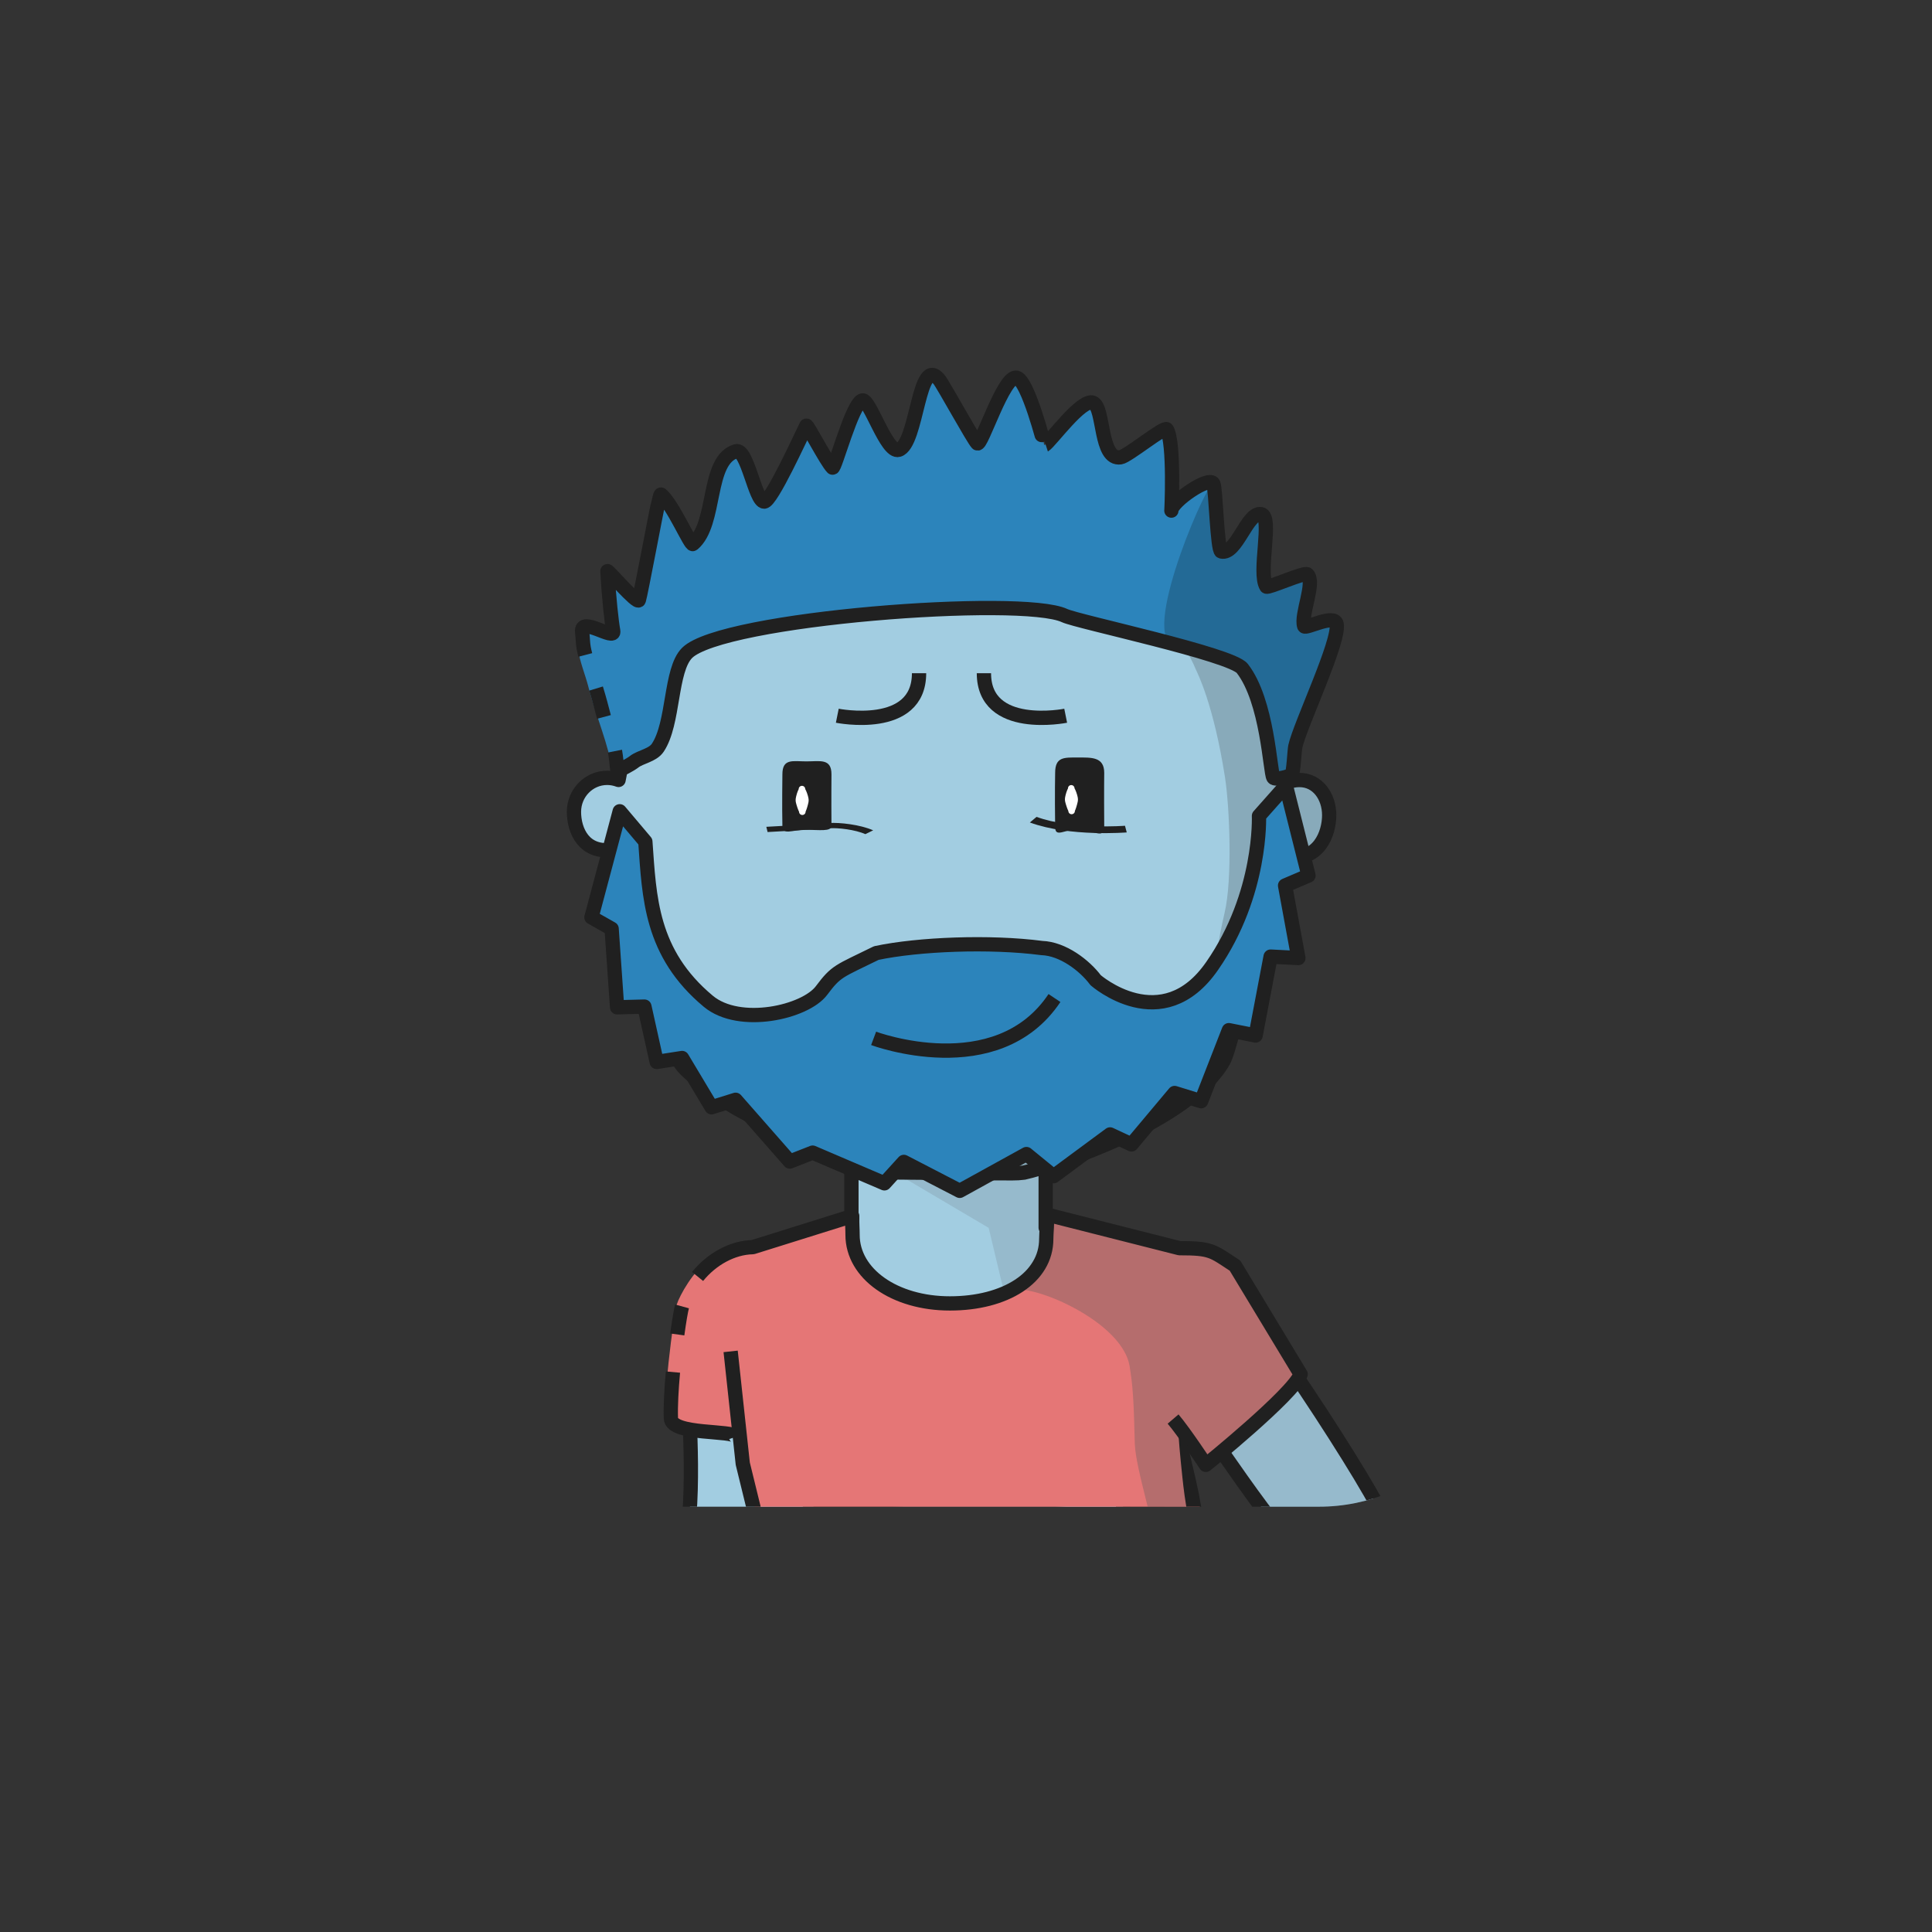 <?xml version="1.0" encoding="UTF-8" standalone="no"?>
<!DOCTYPE svg PUBLIC "-//W3C//DTD SVG 1.1//EN" "http://www.w3.org/Graphics/SVG/1.1/DTD/svg11.dtd">
<svg xmlns="http://www.w3.org/2000/svg" xmlns:xlink="http://www.w3.org/1999/xlink" xmlns:serif="http://www.serif.com/" width="100%" height="100%" viewBox="0 0 541 541" version="1.1" xml:space="preserve" style="fill-rule:evenodd;clip-rule:evenodd;stroke-linejoin:round;stroke-miterlimit:2;">
    <rect x="0" y="0" width="541" height="541" fill="#333333" stroke="none"/>
    <g transform="matrix(1,0,0,1,-10668,-117)">
        <g id="Rover" transform="matrix(0.92,0,0,1.307,10702.6,104.16)">
            <rect x="-37.05" y="10.062" width="586.957" height="413.292" style="fill:none;"/>
        </g>
    </g>
<g transform="matrix(1,0,0,1,-3870,-24899)">
        <g id="GJrUDj_Rover" transform="matrix(0.92,0,0,1.307,3904.57,24886.4)">
            <rect x="-37.05" y="10.062" width="586.957" height="413.292" style="fill:none;"/>
            <g transform="matrix(1.602,0,0,1.182,71.469,84.805)">
                <g id="GJrUDj_skins">
                    <g id="Oval-N-white" serif:id="GJrUDj_Oval N white">
                        <path d="M217.349,48.484C217.349,30.131 201.756,15.253 182.522,15.253C145.109,15.253 86.002,15.253 48.59,15.253C29.355,15.253 13.763,30.131 13.763,48.484C13.763,84.182 13.763,140.58 13.763,176.277C13.763,194.63 29.355,209.508 48.59,209.508C86.002,209.508 145.109,209.508 182.522,209.508C201.756,209.508 217.349,194.63 217.349,176.277C217.349,140.58 217.349,84.182 217.349,48.484Z" style="fill:none;"/>
                        <clipPath id="GJrUDj__clip1">
                            <path d="M217.349,48.484C217.349,30.131 201.756,15.253 182.522,15.253C145.109,15.253 86.002,15.253 48.59,15.253C29.355,15.253 13.763,30.131 13.763,48.484C13.763,84.182 13.763,140.58 13.763,176.277C13.763,194.63 29.355,209.508 48.59,209.508C86.002,209.508 145.109,209.508 182.522,209.508C201.756,209.508 217.349,194.63 217.349,176.277C217.349,140.58 217.349,84.182 217.349,48.484Z"/>
                        </clipPath>
                        <g clip-path="url(#GJrUDj__clip1)">
                            <g id="GJrUDj_skin2" transform="matrix(0.416,0,0,0.564,8.745,-26.529)">
                                <g>
                                    <g transform="matrix(1.63,0,0,1.148,-861.8,-526.88)">
                                        <path d="M607.968,789.155C607.968,789.155 610.427,816.129 607.818,832.693L633.905,831.948L644.476,822.44L730.109,826.205L730.145,794.757C729.959,786.067 735.862,792.847 743.59,791.124C747.544,790.241 765.526,822.211 780.605,837.812C793.049,850.687 803.124,830.342 803.207,827.429C803.324,823.301 761.024,757.984 753.996,755.737L708.423,745.403L708.423,716.914L653.995,716.914L653.995,745.403L625.158,751.356C618.223,753.733 607.963,782.367 607.968,789.155Z" style="fill:rgb(162,205,225);"/>
                                    </g>
                                    <g transform="matrix(1.878,0,0,1.412,-295.733,-22.317)">
                                        <path d="M313.592,225.533L300.253,223.265L274.853,235.067L299.589,248.732L302.956,261.91C302.977,261.947 308.321,264.338 311.61,263.09C316.187,261.352 328.072,260.443 329.265,261.077C335.413,264.349 333.638,263.054 336.544,264.86C339.357,266.608 353.273,285.681 355.093,292.771C358.528,306.15 368.684,312.164 366.197,312.386L395.149,312.69L367.434,273.889C368.309,268.238 357.54,262.38 354.904,258.499L313.592,250.006L313.592,225.533Z" style="fill:rgb(102,110,122);fill-opacity:0.2;"/>
                                    </g>
                                    <g transform="matrix(1.63,0,0,1.148,-861.8,-526.88)">
                                        <path d="M607.968,789.155C607.968,789.155 610.427,816.129 607.818,832.693L633.905,831.948L644.476,822.44L730.109,826.205L730.145,794.757C729.959,786.067 735.862,792.847 743.59,791.124C747.544,790.241 765.526,822.211 780.605,837.812C793.049,850.687 803.124,830.342 803.207,827.429C803.324,823.301 761.024,757.984 753.996,755.737L708.423,745.403L708.423,716.914L653.995,716.914L653.995,745.403L625.158,751.356C618.223,753.733 607.963,782.367 607.968,789.155Z" style="fill:none;stroke:rgb(32,32,32);stroke-width:4px;"/>
                                    </g>
                                    <g transform="matrix(1.63,0,0,1.148,-863.62,-526.88)">
                                        <path d="M739.621,781.417L740.19,802.622C740.19,802.622 738.749,813.669 738.749,813.669C738.74,813.75 738.736,813.831 738.737,813.913L738.855,824.631C739.866,825.167 740.319,825.607 740.869,825.599C741.419,825.592 741.859,825.139 741.851,824.589L742.855,824.575L742.673,813.954C742.673,813.954 743.676,802.909 743.676,802.909C743.687,802.809 743.69,802.709 743.684,802.609L741.611,781.294C741.577,780.745 741.103,780.327 740.554,780.361C740.005,780.395 739.587,780.868 739.621,781.417Z" style="fill:rgb(32,32,32);"/>
                                    </g>
                                </g>
                            </g>
                            <g id="skin21" serif:id="GJrUDj_skin2">
                            </g>
                        </g>
                    </g>
                </g>
            </g>
            <g id="GJrUDj_border_mask" transform="matrix(1.602,0,0,1.182,72.819,85.186)">
                <path d="M217.349,48.484C217.349,30.131 201.756,15.253 182.522,15.253L48.59,15.253C29.355,15.253 13.763,30.131 13.763,48.484C13.763,84.182 13.763,140.58 13.763,176.277C13.763,194.63 29.355,209.508 48.59,209.508L182.522,209.508C201.756,209.508 217.349,194.63 217.349,176.277C217.349,140.58 217.349,84.182 217.349,48.484Z" style="fill:none;"/>
            </g>
            <g transform="matrix(1.602,0,0,1.182,71.469,84.805)">
                <g id="GJrUDj_shirts">
                    <g id="GJrUDj_blueShirt">
                        <path d="M217.349,48.484C217.349,30.131 201.756,15.253 182.522,15.253C145.109,15.253 86.002,15.253 48.59,15.253C29.355,15.253 13.763,30.131 13.763,48.484C13.763,84.182 13.763,140.58 13.763,176.277C13.763,194.63 29.355,209.508 48.59,209.508C86.002,209.508 145.109,209.508 182.522,209.508C201.756,209.508 217.349,194.63 217.349,176.277C217.349,140.58 217.349,84.182 217.349,48.484Z" style="fill:none;"/>
                        <clipPath id="GJrUDj__clip2">
                            <path d="M217.349,48.484C217.349,30.131 201.756,15.253 182.522,15.253C145.109,15.253 86.002,15.253 48.59,15.253C29.355,15.253 13.763,30.131 13.763,48.484C13.763,84.182 13.763,140.58 13.763,176.277C13.763,194.63 29.355,209.508 48.59,209.508C86.002,209.508 145.109,209.508 182.522,209.508C201.756,209.508 217.349,194.63 217.349,176.277C217.349,140.58 217.349,84.182 217.349,48.484Z"/>
                        </clipPath>
                        <g clip-path="url(#GJrUDj__clip2)">
                            <g transform="matrix(0.835,0,0,0.796,-128.461,-41.088)">
                                <path d="M240.496,297.859C239.893,297.746 225.276,297.307 223.898,294.892C222.826,293.014 225.679,270.698 226.296,268.814C227.006,266.648 230.086,261.073 233.562,258.767C237.44,256.193 243.935,256.919 244.421,256.643C252.452,252.072 266.403,248.3 266.403,248.3C265.874,249.649 265.592,251.068 265.592,252.533C265.592,261.364 275.842,268.533 288.467,268.533C301.092,268.533 311.342,261.364 311.342,252.533C311.342,251.068 311.06,249.649 310.532,248.3L341.792,255.3C344.159,255.607 349.922,255.046 353.906,260.195L367.181,284.323C367.381,286.395 349.901,305.206 347.829,304.806L341.15,298.033L352.787,344.616L248.818,339.805L241.863,303.355L240.496,297.859Z" style="fill:rgb(229,118,118);"/>
                            </g>
                            <g transform="matrix(0.835,0,0,0.796,-128.461,-41.088)">
                                <path d="M311.1,249.209L341.863,256.653C349.135,256.653 351.98,258.704 354.829,263.768L367.781,285.178L347.782,303.545L341.162,298.014C341.21,298.51 343.469,322.275 342.69,323.678C341.791,325.296 336.463,342.542 335.641,325.867C335.351,319.985 330.677,306.139 330.538,300.398C330.298,290.519 330.085,287.265 329.35,282.805C327.511,271.646 303.18,262.3 301.53,266.274C300.536,268.67 313.404,252.334 311.1,249.209Z" style="fill:rgb(92,92,92);fill-opacity:0.35;"/>
                            </g>
                            <g transform="matrix(0.835,0,0,0.796,-128.461,-41.088)">
                                <path d="M244.588,318.307L241.334,305.018L238.576,279.455" style="fill:none;stroke:rgb(32,32,32);stroke-width:3.25px;"/>
                            </g>
                            <g transform="matrix(0.835,0,0,0.796,-128.461,-41.088)">
                                <path d="M239.782,298.896C239.235,297.315 225.107,298.567 224.979,294.698C224.884,291.809 225.1,287.985 225.448,284.165" style="fill:none;stroke:rgb(32,32,32);stroke-width:3.25px;"/>
                            </g>
                            <g transform="matrix(0.835,0,0,0.796,-128.461,-41.088)">
                                <path d="M226.429,275.597C226.852,272.519 227.266,270.119 227.515,269.212" style="fill:none;stroke:rgb(32,32,32);stroke-width:3.25px;"/>
                            </g>
                            <g transform="matrix(0.835,0,0,0.796,-128.461,-41.088)">
                                <path d="M231.052,262.396C234.293,258.403 239.006,255.814 243.626,255.718L266.236,248.634C266.208,250.762 266.316,251.458 266.316,252.923C266.316,261.753 275.842,268.533 288.467,268.533C301.092,268.533 310.388,262.675 310.388,253.844C310.388,252.379 310.671,250.261 310.532,248.3L340.7,255.956C347.972,255.956 348.143,256.527 353.342,259.933L368.274,284.657C366.463,289.31 346.7,305.298 346.7,305.298C346.7,305.298 341.722,297.755 339.248,294.861" style="fill:none;stroke:rgb(32,32,32);stroke-width:3.25px;"/>
                            </g>
                            <g transform="matrix(0.679,0,0,0.648,-6.676,-8.989)">
                                <path d="M247.853,350.141C247.853,350.141 247.315,346.567 246.495,341.766C246.059,339.212 245.571,336.306 244.998,333.415C244.663,331.724 244.284,330.048 243.917,328.436C242.547,322.424 241.282,317.436 241.258,317.007C241.266,316.487 240.849,316.058 240.329,316.051C239.808,316.043 239.38,316.46 239.372,316.98C239.335,317.421 239.755,322.705 240.439,329.019C240.618,330.664 240.809,332.374 241.049,334.083C241.459,337.004 241.961,339.91 242.398,342.466C243.22,347.271 243.911,350.821 243.911,350.821C244.098,351.909 245.134,352.64 246.222,352.452C247.309,352.265 248.04,351.229 247.853,350.141Z" style="fill:rgb(32,32,32);"/>
                            </g>
                        </g>
                    </g>
                </g>
            </g>
            <g id="GJrUDj_shadows">
            </g>
        </g>
    </g><g transform="matrix(1,0,0,1,-769,-1856)">
        <g id="GgYUVp_Avatar_ssal" transform="matrix(0.92,0,0,1.307,803.469,1843.28)">
            <rect x="-37.05" y="10.062" width="586.957" height="413.292" style="fill:none;"/>
            <g transform="matrix(1.602,0,0,1.182,71.469,84.805)">
                <g id="GgYUVp_skins">
                    <g id="GgYUVp_skin1">
                        <path d="M217.349,48.484C217.349,30.131 201.756,15.253 182.522,15.253L48.59,15.253C29.355,15.253 13.763,30.131 13.763,48.484L13.763,176.277C13.763,194.63 29.355,209.508 48.59,209.508L182.522,209.508C201.756,209.508 217.349,194.63 217.349,176.277L217.349,48.484Z" style="fill:none;"/>
                        <clipPath id="GgYUVp__clip1">
                            <path d="M217.349,48.484C217.349,30.131 201.756,15.253 182.522,15.253L48.59,15.253C29.355,15.253 13.763,30.131 13.763,48.484L13.763,176.277C13.763,194.63 29.355,209.508 48.59,209.508L182.522,209.508C201.756,209.508 217.349,194.63 217.349,176.277L217.349,48.484Z"/>
                        </clipPath>
                        <g clip-path="url(#GgYUVp__clip1)">
                            <g id="GgYUVp_skin2" transform="matrix(0.416,0,0,0.564,8.745,-26.529)">
                                <g transform="matrix(1.63,0,0,1.148,-1172.53,-2972.84)">
                                    <path d="M846.803,2860.49C846.765,2860.42 802.829,2843.83 795.424,2830.45C792.082,2824.41 780.845,2774.17 780.248,2770.15C779.724,2770.24 778.638,2770.24 778.094,2770.33C769.777,2771.58 766.985,2764.98 766.985,2759.73C766.985,2754.48 771.151,2750.22 776.283,2750.22C777.408,2750.22 778.486,2750.43 779.484,2750.8C787.741,2705.8 826.123,2671.9 873.489,2671.9C920.892,2671.9 958.583,2706.45 966.797,2751.5C967.865,2751.06 969.031,2750.82 970.252,2750.82C975.384,2750.82 978.596,2755.44 978.596,2760.68C978.596,2765.93 975.588,2773.62 966.982,2772.27C966.343,2772.17 962.752,2771.23 962.142,2771.1C960.265,2782.94 950.709,2825.84 947.923,2830.9C942.678,2840.45 910.004,2854.24 896.582,2859.24C893.222,2860.4 889.686,2860.98 886.129,2860.93C874.326,2860.82 846.803,2860.49 846.803,2860.49Z" style="fill:rgb(162,205,225);"/>
                                </g>
                                <g transform="matrix(2.005,0,0,1.412,-329.647,-22.317)">
                                    <g id="GgYUVp_shadow_norm">
                                        <path d="M307.174,236.131C303.818,236.17 270.888,236.759 269.047,235.063C266.671,232.875 282.525,230.115 288.602,230.409C292.157,230.581 301.21,232.639 306.898,231.361C317.805,228.911 332.576,218.67 340.645,211.141C347.72,204.539 348.447,189.363 351.36,177.075C353.146,169.54 352.513,153.188 351.442,146.296C348.841,129.564 345.04,122.302 344.908,121.983C332.488,91.857 277.797,82.791 289.848,82.791C328.387,82.791 359.764,111.131 366.442,147.75C367.31,147.394 368.258,147.198 369.251,147.198C373.423,147.198 374.713,151.261 374.713,155.527C374.713,159.793 372.374,164.852 368.202,164.852C367.676,164.852 362.024,163.28 361.529,163.175C362.174,167.843 352.867,209.356 350.112,211.968C342.756,218.946 336.15,223.456 327.009,228.204C321.204,231.219 313.147,236.062 307.174,236.131Z" style="fill:rgb(32,32,32);fill-opacity:0.2;"/>
                                    </g>
                                </g>
                                <g transform="matrix(1.63,0,0,1.148,-1172.53,-2972.84)">
                                    <path d="M819.294,2846.42C816.456,2844.89 812.84,2843.02 810.298,2841.43" style="fill:none;stroke:rgb(32,32,32);stroke-width:4px;"/>
                                </g>
                                <g transform="matrix(1.63,0,0,1.148,-1172.53,-2972.84)">
                                    <path d="M801.839,2835.07C799.775,2833.27 797.536,2831.45 796.619,2829.81C795.974,2828.66 795.354,2827.07 794.108,2822.56" style="fill:none;stroke:rgb(32,32,32);stroke-width:4px;"/>
                                </g>
                                <g transform="matrix(1.63,0,0,1.148,-1172.53,-2972.84)">
                                    <path d="M791.208,2812.08C790.384,2808.75 789.456,2804.05 788.63,2800.49" style="fill:none;stroke:rgb(32,32,32);stroke-width:4px;"/>
                                </g>
                                <g transform="matrix(1.63,0,0,1.148,-1172.53,-2972.84)">
                                    <path d="M786.342,2789.88C784.417,2781.15 782.826,2774 782.192,2769.73C781.667,2769.82 778.638,2770.24 778.094,2770.33C769.777,2771.58 766.985,2764.98 766.985,2759.73C766.985,2754.48 771.151,2750.22 776.283,2750.22C777.408,2750.22 778.486,2750.43 779.484,2750.8C787.741,2705.8 826.123,2671.9 873.489,2671.9C920.892,2671.9 958.583,2706.45 966.797,2751.5C967.865,2751.06 969.031,2750.82 970.252,2750.82C975.384,2750.82 978.596,2755.44 978.596,2760.68C978.596,2765.93 975.588,2773.62 966.982,2772.27C966.343,2772.17 962.752,2771.23 962.142,2771.1C960.265,2782.94 951.836,2824.49 948.97,2829.51C939.215,2846.6 902.062,2858.72 893.08,2860.73C892.011,2860.87 890.933,2860.94 889.854,2860.93C884.336,2860.95 865.479,2860.77 856.496,2860.68C853.386,2860.65 850.3,2860.14 847.341,2859.19C839.981,2856.48 828.306,2851.65 828.306,2851.65" style="fill:none;stroke:rgb(32,32,32);stroke-width:4px;"/>
                                </g>
                            </g>
                        </g>
                    </g>
                </g>
            </g>
        </g>
    </g><g transform="matrix(1,0,0,1,-2648,-1860)">
        <g id="omqUqn_b1_h3_fg_spikey" transform="matrix(0.92,0,0,1.307,2682.57,1847.54)">
            <rect x="-37.05" y="10.062" width="586.957" height="413.292" style="fill:none;"/>
            <g transform="matrix(1.087,0,0,0.765,-348.212,67.673)">
                <g id="Hair-front" serif:id="omqUqn_Hair front">
                    <g id="omqUqn_Layer2">
                        <path d="M457.093,139.579C456.401,133.046 452.715,124.901 450.41,115.927C449.718,113.234 448.006,108.945 447.709,106.064C447.459,103.639 448.59,102.553 448.392,100.851C447.859,96.281 458.011,103.628 457.483,100.725C457.008,98.115 456.282,91.526 455.855,83.966C455.824,83.417 464.242,93.324 464.663,92.062C466.459,86.674 469.234,63.557 470.401,64.082C473.714,65.573 479.092,76.948 479.787,76.359C486.548,70.639 483.519,52.878 491.842,50.381C495.028,49.426 497.224,64.482 499.76,64.482C501.75,64.482 510.03,46.257 511.549,43.219C511.79,42.737 517.149,53.223 518.889,54.963C519.507,55.581 524.425,36.781 527.251,36.138C529.295,35.673 534.016,50.994 537.394,49.981C542.718,48.383 542.843,23.027 548.768,30.337C549.895,31.728 558.277,47.021 559.413,48.157C560.518,49.261 566.789,28.937 570.443,29.78C573.623,30.514 578.221,48.696 578.23,48.691C579.929,47.672 588.722,35.355 591.886,36.815C595.017,38.26 593.674,52.96 599.538,52.071C601.527,51.77 611.884,43.275 612.483,44.242C614.717,47.851 613.773,67.938 613.773,66.973C613.773,64.488 624.575,56.981 625.561,59.545C626.199,61.202 626.636,78.195 627.741,78.45C632.035,79.441 634.99,67.262 638.906,67.996C642.234,68.62 637.926,84.434 640.374,88.281C640.725,88.832 651.121,84.126 651.851,84.856C654.164,87.168 649.905,96.189 650.961,99.357C651.274,100.294 659.445,95.753 660.049,98.771C661.005,103.553 649.791,127.04 648.47,133.075C648.229,134.179 647.99,140.361 647.447,140.905C646.824,141.528 642.781,142.51 642.322,141.757C641.389,140.224 640.741,120.354 633.624,111.204C630.5,107.187 592.106,100.043 588.417,98.301C576.531,92.688 487.945,97.078 478.169,106.854C473.368,111.655 474.561,126.502 469.962,133.399C468.528,135.55 465.106,135.949 463.328,137.346C462.15,138.271 458.191,139.03 457.093,139.579Z" style="fill:rgb(44,132,187);"/>
                        <path d="M613.82,104.378C605.63,100.034 624.575,56.981 625.561,59.545C626.199,61.202 626.636,78.195 627.741,78.45C632.035,79.441 634.99,67.262 638.906,67.996C642.234,68.62 637.926,84.434 640.374,88.281C640.725,88.832 651.121,84.126 651.851,84.856C654.164,87.168 649.905,96.189 650.961,99.357C651.274,100.294 659.445,95.753 660.049,98.771C661.005,103.553 649.791,127.04 648.47,133.075C648.229,134.179 647.99,140.361 647.447,140.905C646.824,141.528 642.781,142.51 642.322,141.757C641.389,140.224 640.741,120.354 633.624,111.204C632.105,109.25 621.574,108.492 613.82,104.378Z" style="fill-opacity:0.2;"/>
                        <path d="M449.656,107.431C448.844,104.339 449.067,103.419 448.783,100.981C448.251,96.412 458.011,103.628 457.483,100.725C457.008,98.115 456.282,91.526 455.855,83.966C455.824,83.417 464.242,93.324 464.663,92.062C465.146,90.612 469.86,65.477 469.885,65.872C470.296,64.566 470.579,62.247 470.902,62.521C474.206,65.324 479.154,76.895 479.787,76.359C486.548,70.639 483.519,52.878 491.842,50.381C495.028,49.426 497.224,64.482 499.76,64.482C501.75,64.482 510.03,46.257 511.549,43.219C511.79,42.737 517.149,53.223 518.889,54.963C519.507,55.581 524.425,36.781 527.251,36.138C529.295,35.673 534.016,50.994 537.394,49.981C542.718,48.383 542.843,23.027 548.768,30.337C549.895,31.728 558.277,47.021 559.413,48.157C560.518,49.261 566.789,28.937 570.443,29.78C573.623,30.514 578.221,48.696 578.23,48.691C579.929,47.672 588.722,35.355 591.886,36.815C595.017,38.26 593.674,52.96 599.538,52.071C601.527,51.77 611.884,43.275 612.483,44.242C614.717,47.851 613.773,67.938 613.773,66.973C613.773,64.488 624.575,56.981 625.561,59.545C626.199,61.202 626.636,78.195 627.741,78.45C632.035,79.441 634.99,67.262 638.906,67.996C642.234,68.62 637.926,84.434 640.374,88.281C640.725,88.832 651.121,84.126 651.851,84.856C654.164,87.168 649.905,96.189 650.961,99.357C651.274,100.294 659.445,95.753 660.049,98.771C661.005,103.553 649.791,127.04 648.47,133.075C648.229,134.179 647.99,140.361 647.447,140.905C646.824,141.528 642.781,142.51 642.322,141.757C641.389,140.224 640.741,120.354 633.624,111.204C630.5,107.187 587.547,98.143 583.858,96.401C571.972,90.788 487.945,97.078 478.169,106.854C473.368,111.655 474.561,126.502 469.962,133.399C468.528,135.55 465.106,135.949 463.328,137.346C462.15,138.271 459.755,139.421 458.657,139.97C458.542,138.879 458.229,135.624 457.979,134.362" style="fill:none;stroke:rgb(32,32,32);stroke-width:4px;"/>
                        <g transform="matrix(1,0,0,1,-1.217,-4.017)">
                            <path d="M456.097,128.799C455.157,125.296 455.039,124.622 453.891,120.849" style="fill:none;stroke:rgb(32,32,32);stroke-width:4px;"/>
                        </g>
                    </g>
                </g>
            </g>
        </g>
    </g><g transform="matrix(1,0,0,1,-777,-16902)">
        <g id="GL2UbO_Rover" transform="matrix(0.92,0,0,1.307,811.247,16889.1)">
            <rect x="-37.05" y="10.062" width="586.957" height="413.292" style="fill:none;"/>
            <g transform="matrix(1.087,0,0,0.765,-10309.6,-14262.5)">
                <g id="GL2UbO_beards">
                    <path d="M9623.73,18883.9L9615.82,18913.6L9621.47,18916.8L9623,18938.8L9630.65,18938.6L9634.09,18954.1L9641.19,18953L9649.45,18966.8L9656.18,18964.7L9671.37,18982L9677.75,18979.5L9697.85,18988.1L9703.3,18982.1L9718.94,18990.2L9737.62,18979.9L9745.21,18986.1L9761.04,18974.4L9767.03,18977.2L9779.11,18962.8L9786.54,18965.1L9794.3,18945.2L9801.79,18946.7L9805.99,18924.6L9813.77,18925L9810.04,18904.7L9816.6,18901.9L9810.27,18876.7L9802.73,18885.2C9802.73,18885.2 9803.66,18907 9789.63,18927.2C9775.6,18947.5 9756.99,18931.2 9756.99,18931.2C9753.93,18927.1 9747.83,18922.4 9741.93,18922.2C9727.39,18920.3 9707.41,18921.1 9695.59,18923.6C9685.03,18928.8 9684.43,18928.5 9680.24,18934.1C9675.68,18940.2 9657.27,18944.4 9648.53,18937.1C9632.36,18923.6 9632.03,18908 9630.91,18892.4L9623.73,18883.9Z" style="fill:rgb(44,132,187);stroke:rgb(32,32,32);stroke-width:4px;"/>
                </g>
            </g>
            <g transform="matrix(1.087,0,0,0.765,-10309.6,-14262.5)">
                <g id="GL2UbO_mouths">
                    <path d="M9694.83,18947.5C9694.83,18947.5 9729.3,18960.4 9745.47,18936.2" style="fill:none;stroke:rgb(32,32,32);stroke-width:4px;"/>
                </g>
            </g>
        </g>
    </g><g transform="matrix(1,0,0,1,-17699,-8070)">
        <g id="M7XUrm_b1_e14_anxiousEyes" transform="matrix(0.92,0,0,1.307,17733.8,8057.67)">
            <rect x="-37.05" y="10.062" width="586.957" height="413.292" style="fill:none;"/>
            <g id="M7XUrm_eyes" transform="matrix(0.667,0,0,0.667,86.563,57.118)">
                <g id="M7XUrm_eyes_happy">
                    <g id="M7XUrm_eyes_male" transform="matrix(1,0,0,1,0,9.044)">
                        <g transform="matrix(2.005,0,0,0.789,-196.069,68.392)">
                            <path d="M255.455,131.968L255.455,152.511" style="fill:none;"/>
                        </g>
                        <g transform="matrix(2.005,0,0,0.8,-330.453,66.863)">
                            <path d="M255.455,131.968L255.455,152.511" style="fill:none;"/>
                        </g>
                        <g transform="matrix(2.005,0,0,0.955,-330.453,42.154)">
                            <path d="M249.871,131.968C249.871,131.968 249.767,142.946 249.871,149.276C249.926,152.624 252.035,150.628 255.117,150.628C258.199,150.628 261.052,151.34 261.04,149.276C260.989,140.649 261.04,131.968 261.04,131.968C261.04,126.53 258.428,127.618 255.346,127.618C252.264,127.618 249.871,126.53 249.871,131.968Z" style="fill:rgb(32,32,32);"/>
                        </g>
                        <g transform="matrix(2.005,0,0,0.955,-205.989,41.682)">
                            <path d="M249.871,131.968C249.871,131.968 249.762,138.622 249.871,150.245C249.905,153.906 252.035,150.95 255.117,150.95C258.199,150.95 261.06,154.581 261.04,150.245C260.982,137.69 261.04,131.968 261.04,131.968C261.04,126.53 258.1,126.809 255.018,126.809C251.935,126.809 249.871,126.53 249.871,131.968Z" style="fill:rgb(32,32,32);"/>
                        </g>
                        <g transform="matrix(2.005,0,0,0.513,-334.751,104.755)">
                            <path d="M255.723,132.93C255.723,132.93 255.402,134.566 255.169,137.205C255.091,138.095 255.017,139.054 255.03,140.044C255.043,141.047 255.149,141.975 255.242,142.868C255.509,145.436 255.808,147.092 255.808,147.092C255.814,148.222 256.153,149.124 256.564,149.105C256.974,149.087 257.302,148.155 257.295,147.025C257.295,147.025 257.574,145.343 257.81,142.752C257.892,141.852 257.988,140.914 257.989,139.911C257.989,138.92 257.905,137.968 257.816,137.085C257.552,134.469 257.211,132.863 257.211,132.863C257.204,131.733 256.866,130.831 256.455,130.85C256.044,130.868 255.717,131.8 255.723,132.93Z" style="fill:white;"/>
                        </g>
                        <g transform="matrix(2.005,0,0,0.513,-211.864,104.514)">
                            <path d="M255.723,132.93C255.723,132.93 255.402,134.566 255.169,137.205C255.091,138.095 255.017,139.054 255.03,140.044C255.043,141.047 255.149,141.975 255.242,142.868C255.509,145.436 255.808,147.092 255.808,147.092C255.814,148.222 256.153,149.124 256.564,149.105C256.974,149.087 257.302,148.155 257.295,147.025C257.295,147.025 257.574,145.343 257.81,142.752C257.892,141.852 257.988,140.914 257.989,139.911C257.989,138.92 257.905,137.968 257.816,137.085C257.552,134.469 257.211,132.863 257.211,132.863C257.204,131.733 256.866,130.831 256.455,130.85C256.044,130.868 255.717,131.8 255.723,132.93Z" style="fill:white;"/>
                        </g>
                    </g>
                    <g transform="matrix(1.299,0,0,0.425,-592.209,-390.61)">
                        <path d="M581.756,1377.74C581.756,1377.74 592.543,1376.52 603.66,1374.88C607.011,1374.39 613.597,1375.97 617.699,1379.86" style="fill:none;stroke:rgb(32,32,32);stroke-width:3.98px;"/>
                    </g>
                    <g transform="matrix(1.63,0,0,1.148,-11497.1,-20629)">
                        <path d="M7173.43,18107.5C7173.43,18107.5 7196.32,18112.1 7196.32,18095.6" style="fill:none;stroke:rgb(32,32,32);stroke-width:4px;"/>
                    </g>
                    <g transform="matrix(-1.63,0,0,1.148,11992.5,-20629)">
                        <path d="M7173.43,18107.5C7173.43,18107.5 7196.32,18112.1 7196.32,18095.6" style="fill:none;stroke:rgb(32,32,32);stroke-width:4px;"/>
                    </g>
                    <g transform="matrix(-1.457,0,0,0.569,1175.81,-583.162)">
                        <path d="M582.387,1367.28C582.387,1367.28 599.575,1369.79 611.406,1361.97" style="fill:none;stroke:rgb(32,32,32);stroke-width:3.8px;"/>
                    </g>
                </g>
            </g>
        </g>
    </g></svg>
